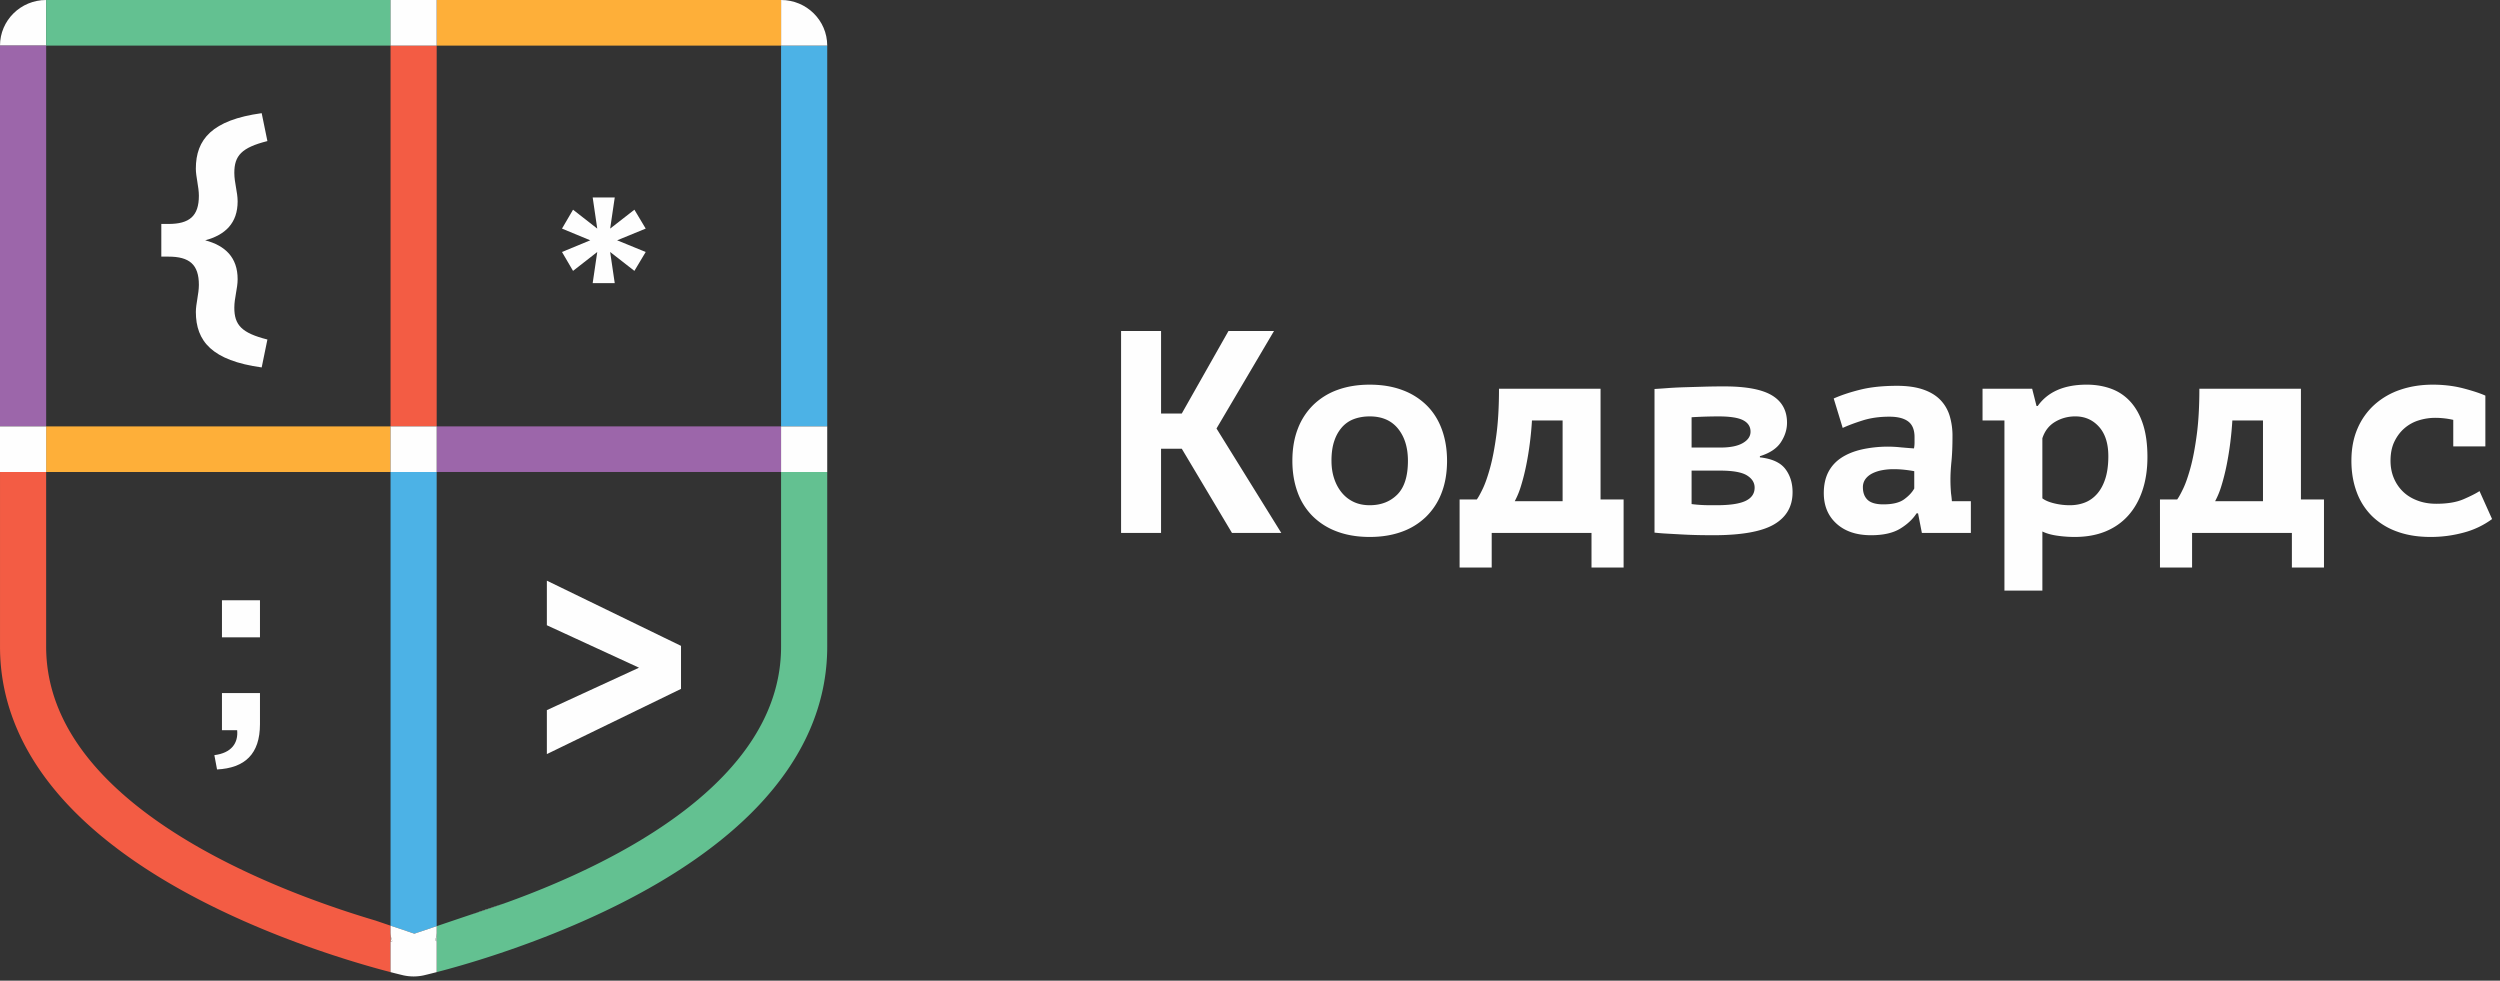 <svg xmlns="http://www.w3.org/2000/svg" width="181" height="71" viewBox="0 0 181 71">
    <rect x="0" y="0" width="181" height="71" fill="#333333" stroke="none"/>
    <g fill="none" fill-rule="evenodd">
        <path fill="#FEFEFE" d="M18.946 26.602c-3.59-.495-4.766-1.893-4.766-4.021 0-.58.219-1.313.219-1.958 0-1.483-.697-2.043-2.199-2.043h-.521v-2.366h.521c1.502 0 2.199-.56 2.199-2.042 0-.646-.22-1.377-.22-1.958 0-2.13 1.176-3.527 4.767-4.021l.414 2.021c-1.871.472-2.395 1.054-2.395 2.3 0 .71.24 1.4.24 2.066 0 1.57-.892 2.43-2.35 2.818 1.458.386 2.35 1.245 2.35 2.816 0 .667-.24 1.356-.24 2.065 0 1.249.524 1.828 2.395 2.302l-.414 2.021z"/>
        <path d="M0 70.694h180.426V0H0z"/>
        <path fill="#FEFEFE" d="M16.07 46.142h2.752v-2.684H16.07v2.684zm-.356 9.567l-.194-1.037c1.242-.156 1.74-.876 1.65-1.806h-1.1V50.18h2.752v2.247c0 2.176-1.1 3.176-3.108 3.282zM45.93 19.612l-1.755-1.368.332 2.255H42.91l.331-2.255-1.753 1.368-.8-1.368 2.046-.846-2.045-.848.799-1.368 1.753 1.368-.33-2.254h1.597l-.332 2.254 1.755-1.368.818 1.368-2.067.848 2.067.846zM39.593 54.596v-3.183l6.672-3.072-6.672-3.073V42.04l9.712 4.72v3.116zM36.714 65.331l-2.858.966c.858-.27 1.822-.59 2.858-.966M28.277 3.302h-.001v.02l.001-.02M31.616 3.302h-.002l.002.02v-.02zM31.616 68.143v-.65c0 .215-.045.42-.12.609l.12.041z"/>
        <path fill="#4CB2E6" d="M56.55 5.068V30.87h3.341V3.302H56.55z"/>
        <path fill="#FEFEFE" d="M28.276 68.181l.131-.043a1.631 1.631 0 0 1-.131-.644v.687z"/>
        <path fill="#F35C44" d="M27.154 66.639a71.708 71.708 0 0 1-4.953-1.669c-7.854-2.977-18.86-8.813-18.86-18.153V34.172H.001v12.645C0 51 1.705 54.906 5.068 58.426c2.473 2.586 5.859 4.966 10.065 7.07 3.518 1.762 7.01 3.034 9.637 3.87 1.508.48 2.728.816 3.505 1.016v-3.364l-1.122-.38z"/>
        <path fill="#FEFEFE" d="M59.891 3.302C59.891 1.478 58.395 0 56.55 0v3.302h3.342zM3.342 0C1.496 0 0 1.478 0 3.302h3.342V0z"/>
        <path fill="#9C66AA" d="M3.342 30.87V3.302H0V30.87h1.705z"/>
        <path fill="#FEAF39" d="M55.336 3.302h1.214V0H31.616v3.302z"/>
        <path fill="#63C191" d="M4.658 3.302h23.618V0H3.34v3.302zM56.55 34.173v12.645c0 9.732-11.954 15.661-19.836 18.513-1.036.375-2 .696-2.858.965l-2.24.757v3.33a67.346 67.346 0 0 0 3.57-1.037c2.618-.837 6.082-2.103 9.571-3.85 4.207-2.104 7.592-4.484 10.064-7.07 3.364-3.52 5.07-7.426 5.07-11.608V34.173H56.55z"/>
        <path fill="#F35C44" d="M28.276 4.593V30.87h3.34V3.322l-.002-.02h-3.337l-.001.02v1.27z"/>
        <path fill="#FEFEFE" d="M28.275 34.173h3.34v-.002h-3.34zM28.276 0v3.302h3.339V0z"/>
        <path fill="#4CB2E6" d="M28.276 34.173v32.845l1.726.581 1.613-.546v-32.88z"/>
        <path fill="#FEFEFE" d="M31.616 67.053L30 67.599l-1.725-.582v.477c0 .227.046.446.13.644l-.13.043v2.201c.535.14.862.215.92.23a3.448 3.448 0 0 0 1.498 0c.059-.015.386-.09.922-.23v-2.24l-.12-.04c.075-.19.12-.394.12-.608v-.441z"/>
        <path fill="#9C66AA" d="M56.55 30.87H31.615v3.301H56.55z"/>
        <path fill="#FEAF39" d="M28.276 30.87H3.34v3.301h24.935z"/>
        <path fill="#FEFEFE" d="M58.201 30.87H56.55v3.303h3.341V30.87zM56.55 30.87H58.2h-.004zM1.705 30.87H0v3.303h3.341V30.87zM28.275 34.171h3.34v-3.3h-3.34zM85.56 32.486h-1.5v6.097h-2.894V23.966h2.895v5.972h1.5l3.38-5.972h3.296l-4.162 7.057 4.69 7.56h-3.57zM96.4 33.362c0 .46.062.885.19 1.274.126.39.31.731.549 1.024.239.292.528.518.866.678.338.16.725.24 1.162.24.817 0 1.482-.257 1.997-.772.514-.515.77-1.33.77-2.444 0-.96-.239-1.736-.718-2.328-.479-.592-1.162-.887-2.05-.887-.394 0-.76.059-1.098.177-.338.118-.63.31-.877.574a2.8 2.8 0 0 0-.58 1.003c-.142.403-.212.89-.212 1.461m-2.831 0c0-.877.134-1.656.401-2.338a4.791 4.791 0 0 1 1.141-1.734 4.886 4.886 0 0 1 1.764-1.075c.684-.244 1.448-.365 2.293-.365.887 0 1.68.132 2.377.396a4.913 4.913 0 0 1 1.764 1.118c.479.48.842 1.061 1.088 1.743.247.682.37 1.434.37 2.255 0 .878-.134 1.657-.402 2.34a4.791 4.791 0 0 1-1.14 1.733 4.876 4.876 0 0 1-1.765 1.075c-.683.244-1.447.365-2.292.365-.888 0-1.68-.133-2.377-.396a4.903 4.903 0 0 1-1.764-1.118 4.687 4.687 0 0 1-1.088-1.743c-.247-.682-.37-1.433-.37-2.256M113.133 36.286V30.44h-2.219c-.028.5-.077 1.03-.147 1.592-.07.562-.159 1.106-.265 1.633-.105.528-.23 1.02-.37 1.477a6.04 6.04 0 0 1-.464 1.145h3.465zm4.416 4.802h-2.324v-2.505h-7.226v2.505h-2.324V36.16h1.246c.113-.152.256-.412.433-.78.176-.368.352-.872.528-1.51.177-.639.328-1.43.455-2.375.127-.944.19-2.062.19-3.353h7.353v8.018h1.669v4.928zM122.471 36.495a10.063 10.063 0 0 0 .866.073c.17.007.338.01.507.01h.444c.958 0 1.655-.104 2.092-.313.437-.209.655-.529.655-.96 0-.362-.187-.658-.56-.888-.373-.23-1.025-.345-1.954-.345h-2.05v2.423zm2.092-4.093c.704 0 1.243-.108 1.616-.324.373-.216.56-.49.56-.825 0-.362-.176-.637-.528-.824-.352-.188-.958-.282-1.817-.282a33.545 33.545 0 0 0-1.923.062v2.193h2.092zm-4.775-4.24c.24-.012.546-.034.919-.062.373-.028.782-.049 1.225-.063l1.416-.041c.5-.014.997-.021 1.49-.021 1.591 0 2.746.22 3.465.658.718.438 1.077 1.096 1.077 1.973 0 .487-.148.957-.444 1.41-.295.452-.802.79-1.52 1.012v.084c.873.097 1.485.376 1.837.835.353.46.529 1.023.529 1.692 0 1.03-.448 1.806-1.342 2.328-.895.522-2.363.783-4.405.783-.296 0-.638-.004-1.025-.01-.387-.007-.778-.021-1.173-.042l-1.14-.063a16.02 16.02 0 0 1-.91-.073v-10.4zM136.357 36.516c.668 0 1.17-.122 1.504-.366.334-.243.579-.504.731-.783v-1.253a9.525 9.525 0 0 0-.626-.094 7.269 7.269 0 0 0-.9-.052c-.264 0-.528.025-.793.073-.265.049-.501.126-.71.23-.209.104-.376.24-.501.407a.979.979 0 0 0-.188.605c0 .39.115.693.344.91.23.215.61.323 1.139.323zm-3.596-7.665c.563-.25 1.215-.465 1.954-.646.74-.181 1.617-.272 2.63-.272.733 0 1.356.087 1.87.261.515.174.93.42 1.247.74.317.322.546.705.687 1.15a5 5 0 0 1 .211 1.504c0 .709-.024 1.315-.074 1.816-.05.502-.074.947-.074 1.337 0 .292.014.62.043.98.028.196.049.384.062.565h1.374v2.297h-3.547l-.277-1.42h-.105c-.28.432-.679.804-1.197 1.117-.519.313-1.218.47-2.1.47-1.05 0-1.883-.278-2.498-.835-.617-.557-.924-1.295-.924-2.214 0-.585.108-1.089.324-1.514.218-.424.533-.772.945-1.044.413-.271.91-.473 1.49-.605a8.767 8.767 0 0 1 2.741-.157c.28.028.623.056 1.029.084.027-.14.041-.279.041-.418v-.397c0-.529-.154-.908-.462-1.138-.307-.23-.762-.344-1.362-.344-.714 0-1.357.09-1.93.271-.574.181-1.056.362-1.448.543l-.65-2.13zM150.255 30.146c-.536 0-1.025.133-1.468.397-.444.265-.75.662-.92 1.19v4.345c.198.152.483.274.856.364.373.092.75.136 1.13.136.394 0 .761-.065 1.1-.198.337-.132.633-.345.887-.637.253-.292.45-.66.591-1.107.141-.445.212-.981.212-1.608 0-.919-.226-1.629-.676-2.13-.451-.501-1.022-.752-1.712-.752zm-6.719-2.004h3.592l.317 1.253h.085c.732-1.03 1.915-1.546 3.55-1.546.647 0 1.242.102 1.785.303.542.202 1.007.52 1.394.95.387.432.687.975.898 1.63.211.653.317 1.44.317 2.359 0 .892-.12 1.695-.36 2.412-.239.717-.585 1.327-1.035 1.827-.45.501-1 .885-1.648 1.149-.648.264-1.387.396-2.218.396a8.77 8.77 0 0 1-1.289-.094c-.423-.062-.775-.163-1.056-.302v4.28h-2.747V30.44h-1.585v-2.297zM163.84 36.286V30.44h-2.218c-.029.5-.078 1.03-.148 1.592-.07.562-.159 1.106-.264 1.633-.106.528-.23 1.02-.37 1.477a6.04 6.04 0 0 1-.465 1.145h3.465zm4.416 4.802h-2.324v-2.505h-7.226v2.505h-2.324V36.16h1.246c.113-.152.257-.412.433-.78.177-.368.353-.872.529-1.51.176-.639.327-1.43.453-2.375.128-.944.191-2.062.191-3.353h7.353v8.018h1.669v4.928zM180.426 37.58a6.074 6.074 0 0 1-2.029.972 9.041 9.041 0 0 1-2.43.323c-.915 0-1.728-.132-2.44-.397a4.985 4.985 0 0 1-1.796-1.116 4.743 4.743 0 0 1-1.109-1.744c-.253-.682-.38-1.434-.38-2.256 0-.876.148-1.656.444-2.339a4.927 4.927 0 0 1 1.236-1.732 5.337 5.337 0 0 1 1.87-1.076c.718-.244 1.5-.365 2.345-.365.788 0 1.528.09 2.219.27.69.182 1.218.356 1.584.523v3.675h-2.324v-1.92a5.998 5.998 0 0 0-1.31-.147c-.395 0-.786.06-1.173.178a2.887 2.887 0 0 0-1.035.563c-.303.258-.55.582-.74.972-.19.389-.284.855-.284 1.398 0 .446.077.857.231 1.232.155.376.374.704.655.982.282.279.63.498 1.046.657.416.161.877.24 1.384.24.803 0 1.462-.11 1.976-.333.514-.223.898-.418 1.151-.585l.909 2.025z"/>
    </g>
</svg>
